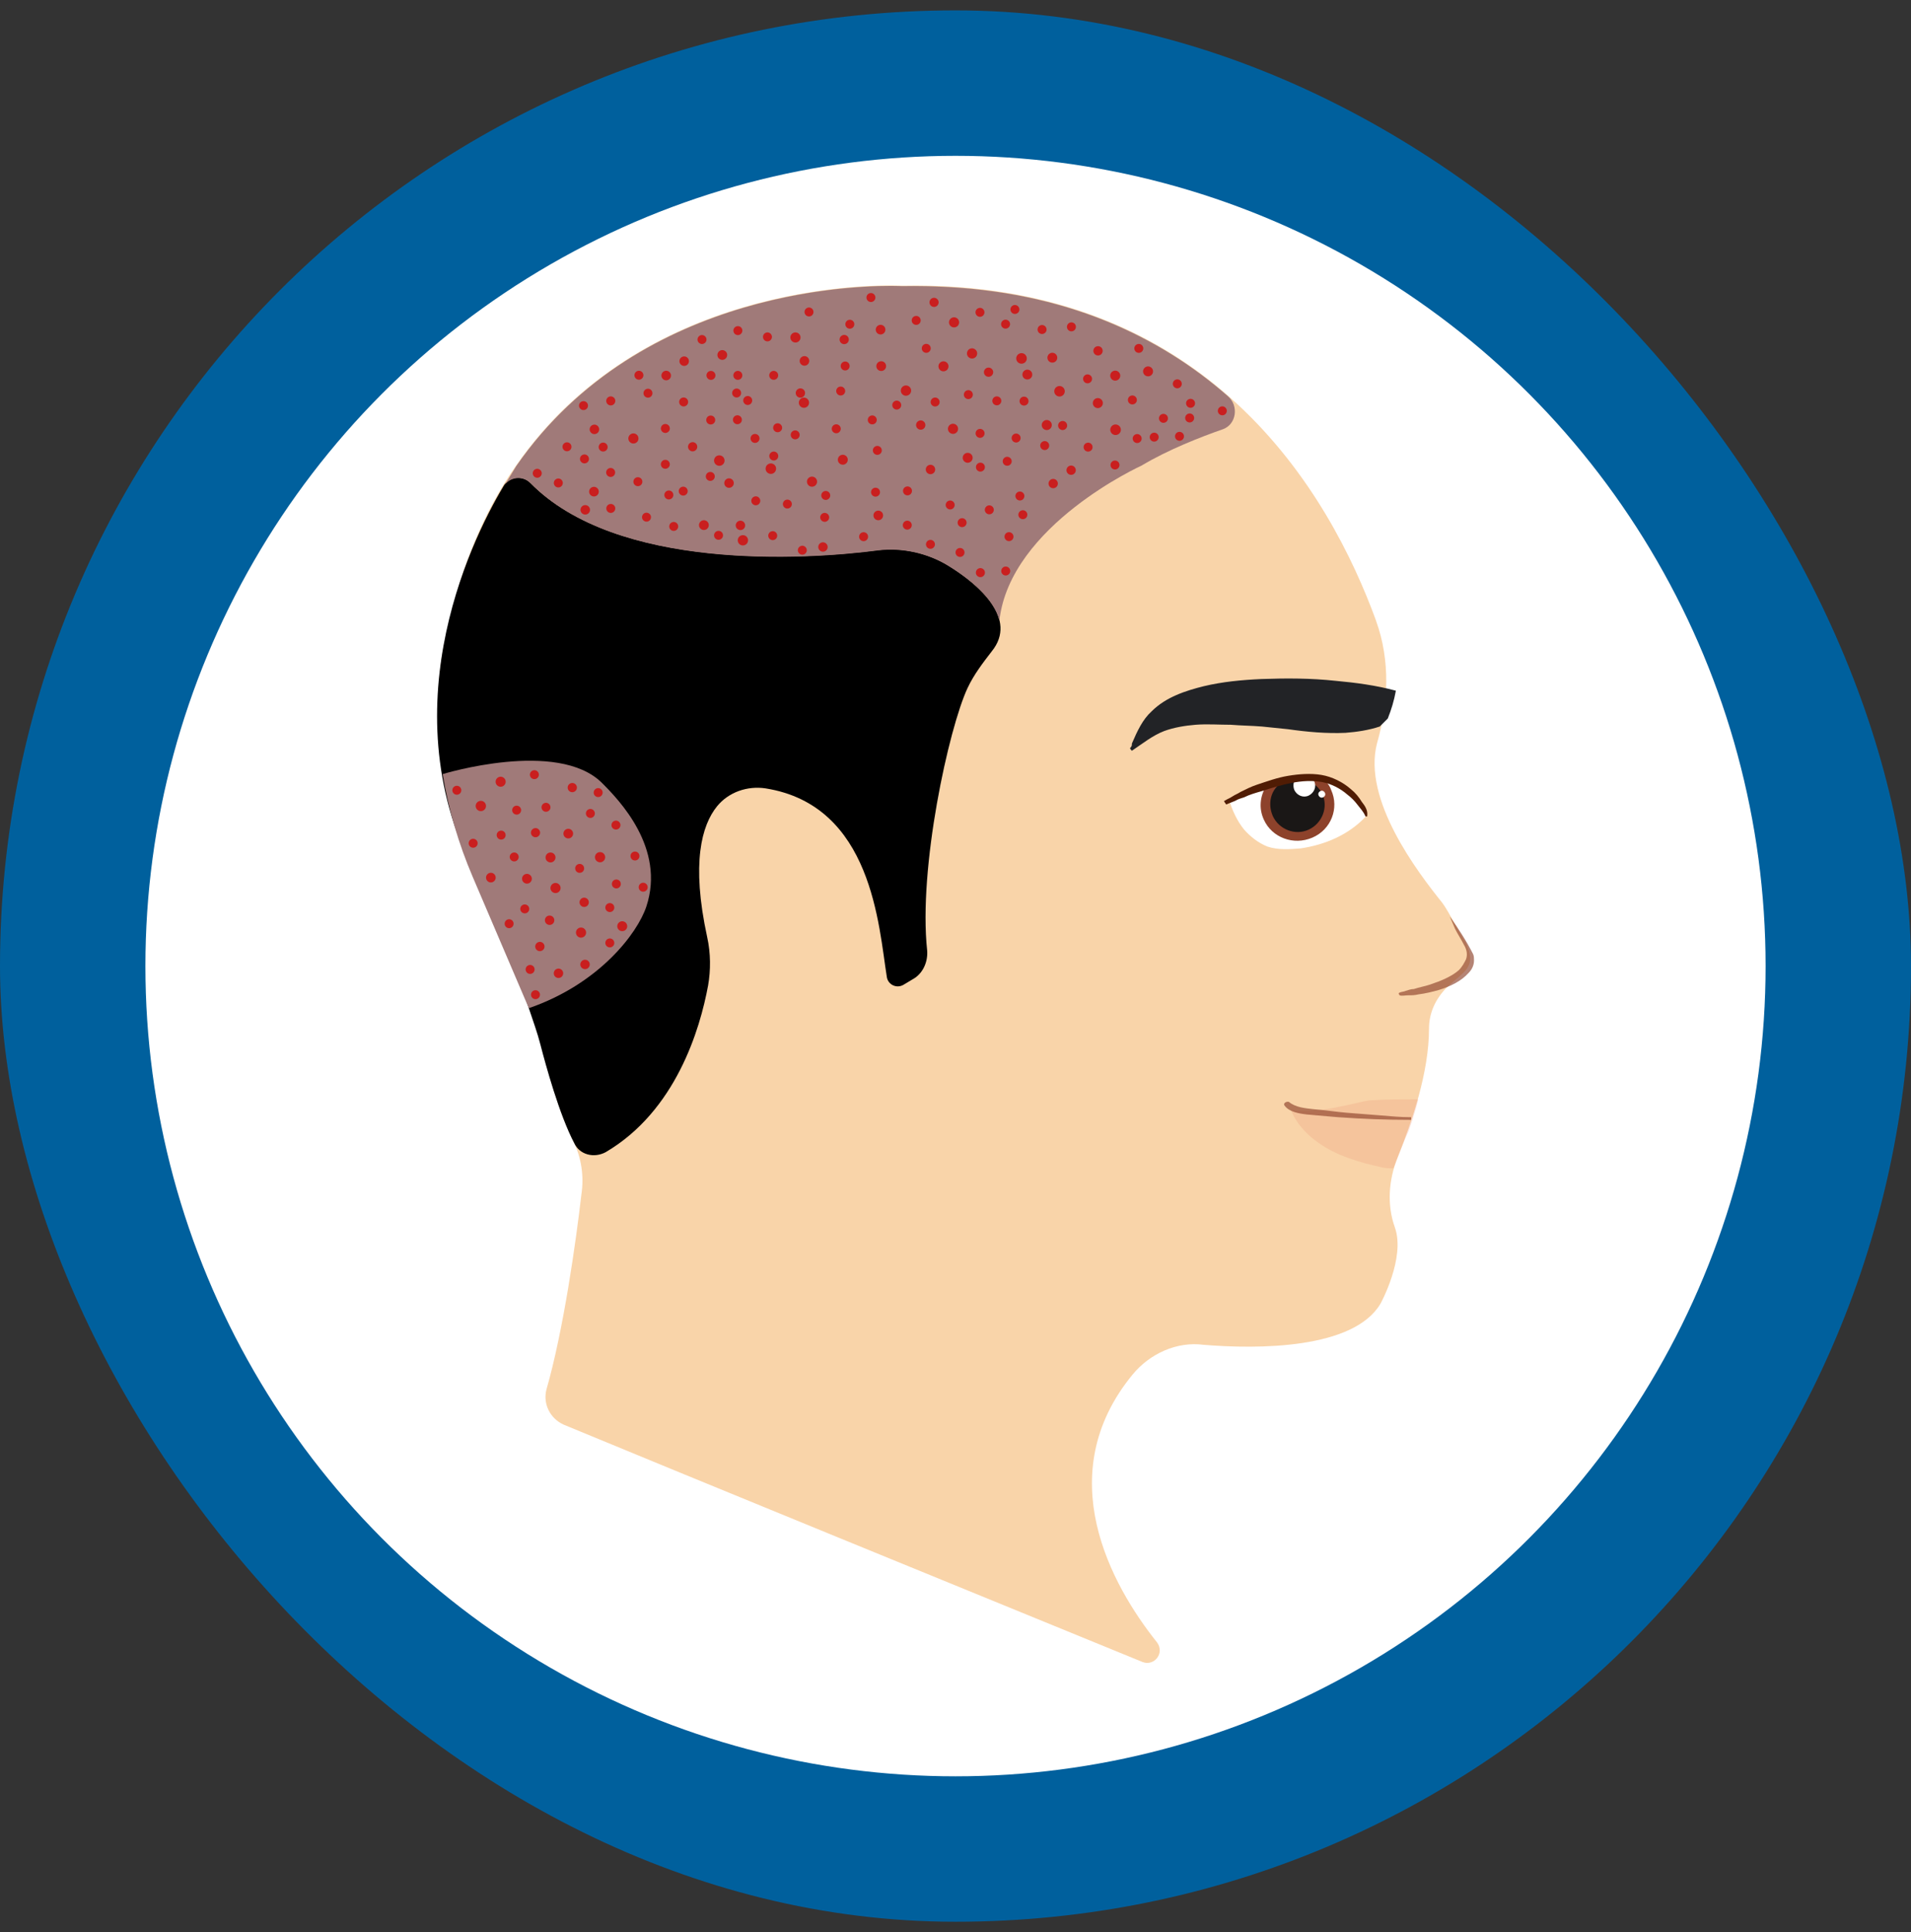 <svg xmlns="http://www.w3.org/2000/svg" width="92" height="93" viewBox="0 0 92 93" fill="none"><rect x="0" y="0" width="92" height="93" fill="#333333" stroke="none"/><rect y="0.5" width="92" height="92" rx="46" fill="#00609D"></rect><circle cx="46" cy="46.5" r="39" fill="white"></circle><g clip-path="url(#clip0_1288_1619)"><path d="M66.249 29.881C64.045 23.843 58.209 13.449 43.425 13.752C43.425 13.752 31.321 13.062 24.837 22.421C23.324 24.578 22.158 27.294 21.465 30.659C21.465 30.659 19.65 37.085 23.972 43.856C24.535 44.718 24.815 45.782 25.139 46.788C25.823 48.912 26.35 52.352 27.603 54.94C27.991 55.717 28.122 56.622 27.991 57.484C27.732 59.727 27.127 64.04 26.305 66.887C26.133 67.577 26.478 68.267 27.126 68.569C31.795 70.51 48.567 77.367 55.007 79.999C55.57 80.214 56.087 79.567 55.699 79.05C53.494 76.29 50.555 70.985 54.532 66.154C55.352 65.161 56.65 64.558 57.946 64.73C60.54 64.946 65.165 64.946 66.462 62.747C66.462 62.747 67.672 60.547 67.153 59.081C66.764 58.003 66.85 56.795 67.282 55.717C67.974 53.991 68.796 51.62 68.796 49.506C68.796 48.773 69.099 48.083 69.66 47.523C70.481 46.746 71.13 46.574 70.568 45.366C70.308 44.978 69.704 43.814 69.444 43.468C68.233 41.958 65.597 38.508 66.289 35.791C66.851 33.85 66.937 31.78 66.246 29.882L66.249 29.881Z" fill="#F9D4A9"></path><path d="M45.63 27.208C44.636 26.605 43.425 26.346 42.301 26.474C38.713 26.949 29.679 27.467 25.529 23.24C25.14 22.852 24.491 22.938 24.233 23.412C22.573 26.187 18.56 34.571 23.222 42.719C23.646 43.462 24.016 44.235 24.288 45.046L25.768 49.446C25.86 49.721 25.944 49.998 26.017 50.28C26.266 51.246 26.927 53.661 27.647 55.026C27.907 55.587 28.599 55.759 29.161 55.457C32.533 53.473 33.7 49.548 34.089 47.435C34.218 46.702 34.218 45.883 34.045 45.106C33.267 41.526 33.786 39.715 34.521 38.809C35.083 38.119 35.991 37.817 36.855 37.947C41.999 38.766 42.302 44.589 42.691 47.004C42.734 47.392 43.167 47.608 43.512 47.392L43.944 47.133C44.419 46.874 44.679 46.314 44.636 45.753C44.203 41.785 45.673 35.057 46.581 33.116C46.884 32.469 47.316 31.908 47.748 31.348C49.002 29.796 47.186 28.157 45.63 27.208Z" fill="black"></path><path opacity="0.65" d="M67.374 47.78C67.46 47.736 67.59 47.736 67.677 47.693C67.806 47.65 67.936 47.606 68.065 47.606C68.325 47.52 68.584 47.477 68.844 47.391C69.363 47.219 69.882 47.003 70.227 46.701C70.399 46.529 70.486 46.355 70.573 46.183C70.66 45.967 70.617 45.709 70.486 45.493C70.357 45.234 70.183 44.975 70.054 44.716C69.967 44.501 69.882 44.328 69.795 44.113C70.227 44.716 70.615 45.321 70.918 45.924C70.962 46.011 70.962 46.14 70.962 46.226C70.962 46.442 70.875 46.657 70.702 46.83C70.356 47.218 69.838 47.476 69.276 47.649C68.973 47.735 68.628 47.821 68.281 47.864C68.109 47.907 67.978 47.907 67.806 47.907C67.633 47.907 67.503 47.951 67.374 47.907C67.374 47.864 67.287 47.821 67.374 47.779V47.78Z" fill="#8D422B"></path><path opacity="0.23" d="M67.071 56.233C66.638 56.233 66.724 56.233 66.163 56.104C65.601 55.975 65.039 55.802 64.52 55.587C63.526 55.156 62.575 54.465 62.143 53.43C62.446 53.473 62.747 53.473 63.05 53.473C63.829 53.43 64.564 53.258 65.341 53.085C65.557 53.042 65.817 52.956 66.076 52.956C66.768 52.913 67.59 52.913 68.281 52.913C68.281 52.913 68.109 53.647 67.806 54.465C67.459 55.199 67.114 56.233 67.071 56.233Z" fill="#E68E6D"></path><path opacity="0.65" d="M67.935 53.774C67.372 53.774 67.027 53.731 66.465 53.688C65.902 53.644 65.341 53.601 64.822 53.559C64.303 53.516 63.784 53.43 63.223 53.387C62.834 53.343 62.358 53.3 62.056 53.041C61.969 52.998 61.753 53.084 61.84 53.213C62.056 53.516 62.531 53.601 62.92 53.644C63.395 53.688 63.914 53.731 64.39 53.773C65.644 53.86 66.681 53.902 67.935 53.902" fill="#8D422B"></path><path d="M59.895 39.931C60.198 40.276 60.587 40.577 61.019 40.749C61.538 40.922 62.099 40.878 62.618 40.836C63.785 40.664 64.909 40.189 65.731 39.326V39.239C65.602 39.024 65.515 38.765 65.342 38.549C65.342 38.549 65.299 38.549 65.299 38.506L65.255 38.463C65.083 38.291 64.909 38.075 64.737 37.945C64.39 37.686 63.958 37.599 63.526 37.557C63.05 37.514 62.531 37.514 62.056 37.6C61.58 37.687 61.105 37.773 60.629 37.903C60.154 38.032 59.678 38.205 59.203 38.42C59.159 38.42 59.159 38.464 59.159 38.464C59.332 39.025 59.548 39.499 59.894 39.931H59.895Z" fill="white"></path><path d="M61.019 37.817C61.839 37.515 62.748 37.299 63.656 37.429C63.828 37.602 64.002 37.774 64.088 38.033C64.477 38.895 64.088 39.93 63.18 40.318C62.273 40.706 61.235 40.318 60.846 39.456C60.587 38.895 60.673 38.335 60.933 37.86C60.962 37.831 60.991 37.817 61.02 37.817H61.019Z" fill="#8D422B"></path><path d="M61.926 37.558H61.97C62.143 37.515 62.316 37.472 62.489 37.472C62.965 37.472 63.44 37.774 63.656 38.205C63.959 38.852 63.656 39.628 63.008 39.931C62.36 40.233 61.581 39.931 61.278 39.284C60.975 38.594 61.235 37.817 61.926 37.558Z" fill="#1A1716"></path><path d="M62.402 37.429C62.618 37.386 62.878 37.386 63.094 37.386C63.181 37.429 63.223 37.515 63.266 37.602C63.395 37.86 63.266 38.163 63.007 38.292C62.747 38.42 62.444 38.292 62.315 38.033C62.228 37.817 62.272 37.602 62.402 37.429Z" fill="white"></path><path d="M63.482 38.291C63.526 38.378 63.612 38.42 63.698 38.378C63.785 38.335 63.828 38.249 63.785 38.163C63.742 38.076 63.656 38.034 63.569 38.076C63.482 38.119 63.44 38.205 63.482 38.291Z" fill="white"></path><path d="M58.944 38.55C59.073 38.464 59.203 38.422 59.333 38.335C59.462 38.248 59.592 38.206 59.721 38.119C59.981 37.99 60.24 37.86 60.5 37.774C61.019 37.602 61.494 37.428 62.013 37.343C62.532 37.256 63.093 37.214 63.612 37.299C64.131 37.386 64.65 37.645 65.039 37.989C65.255 38.162 65.428 38.377 65.558 38.593C65.731 38.808 65.861 39.024 65.817 39.283C65.817 39.326 65.731 39.283 65.731 39.283C65.644 39.067 65.471 38.895 65.342 38.722C65.213 38.549 65.039 38.376 64.866 38.247C64.52 37.945 64.088 37.729 63.656 37.644C62.661 37.472 61.71 37.773 60.759 38.075C60.456 38.162 60.154 38.247 59.895 38.377C59.766 38.42 59.592 38.464 59.463 38.549C59.334 38.593 59.16 38.678 59.031 38.722C58.944 38.593 58.901 38.549 58.944 38.549V38.55Z" fill="#501C04"></path><path d="M54.492 35.79C54.751 35.187 55.011 34.626 55.443 34.238C56.134 33.548 57.085 33.246 57.95 33.03C58.857 32.815 59.765 32.728 60.716 32.685C61.927 32.641 63.094 32.641 64.304 32.771C65.255 32.858 66.25 32.987 67.201 33.246C67.114 33.72 66.985 34.151 66.812 34.583C66.769 34.626 66.725 34.669 66.683 34.712C66.596 34.798 66.51 34.884 66.424 34.97C65.905 35.143 65.343 35.229 64.781 35.273C63.873 35.316 62.922 35.229 62.015 35.1C61.582 35.057 61.194 35.014 60.761 34.971C60.242 34.928 59.766 34.928 59.247 34.885C58.685 34.885 58.123 34.842 57.561 34.885C57.042 34.928 56.523 35.014 56.047 35.187C55.485 35.403 55.01 35.79 54.492 36.136C54.448 36.093 54.405 36.049 54.405 36.007C54.492 35.92 54.492 35.878 54.492 35.791V35.79Z" fill="#222326"></path><path d="M54.97 22.403C56.23 21.649 57.784 21.041 58.86 20.665C58.866 20.663 58.871 20.661 58.877 20.66C59.526 20.421 59.644 19.536 59.125 19.08C55.841 16.199 51.3 14 45.041 13.789C44.891 13.783 44.739 13.78 44.587 13.776C44.205 13.769 43.821 13.766 43.427 13.774C43.427 13.774 43.37 13.77 43.268 13.768C42.997 13.771 42.722 13.776 42.442 13.783C42.722 13.775 42.996 13.77 43.268 13.768C41.842 13.727 30.901 13.705 24.851 22.437L24.247 23.428C24.506 22.954 25.154 22.868 25.543 23.256C29.69 27.48 38.718 26.963 42.304 26.489C43.427 26.36 44.637 26.617 45.631 27.221C46.687 27.865 47.862 28.828 48.114 29.866C48.631 25.274 54.971 22.404 54.971 22.404L54.97 22.403Z" fill="#A07A79"></path><path d="M31.967 18.282C32.081 18.339 32.22 18.295 32.278 18.181C32.336 18.067 32.291 17.929 32.177 17.87C32.063 17.813 31.924 17.857 31.867 17.971C31.809 18.085 31.854 18.223 31.968 18.281L31.967 18.282Z" fill="#C91F1F"></path><path d="M42.084 14.471C42.166 14.386 42.164 14.249 42.078 14.166C41.993 14.083 41.856 14.085 41.773 14.171C41.691 14.257 41.693 14.393 41.779 14.476C41.864 14.559 42.001 14.557 42.085 14.471H42.084Z" fill="#C91F1F"></path><path d="M38.744 18.994C38.786 18.878 38.727 18.749 38.609 18.707C38.493 18.664 38.364 18.724 38.322 18.841C38.279 18.957 38.339 19.086 38.456 19.128C38.572 19.17 38.702 19.111 38.744 18.994Z" fill="#C91F1F"></path><path d="M33.956 16.487C34.036 16.398 34.029 16.262 33.94 16.183C33.851 16.102 33.714 16.11 33.635 16.199C33.554 16.288 33.562 16.424 33.651 16.503C33.74 16.583 33.877 16.576 33.956 16.487Z" fill="#C91F1F"></path><path d="M37.041 16.41C37.149 16.358 37.194 16.229 37.141 16.122C37.089 16.015 36.96 15.97 36.853 16.022C36.745 16.074 36.701 16.203 36.753 16.311C36.805 16.418 36.934 16.462 37.041 16.41Z" fill="#C91F1F"></path><path d="M35.691 16.049C35.766 15.957 35.752 15.821 35.66 15.746C35.567 15.671 35.431 15.685 35.356 15.777C35.281 15.87 35.295 16.006 35.387 16.081C35.48 16.156 35.616 16.142 35.691 16.049Z" fill="#C91F1F"></path><path d="M48.008 19.079C47.89 19.068 47.785 19.156 47.774 19.275C47.763 19.395 47.851 19.498 47.97 19.509C48.09 19.52 48.194 19.432 48.205 19.313C48.216 19.194 48.128 19.09 48.008 19.079Z" fill="#C91F1F"></path><path d="M55.454 17.722C55.369 17.621 55.217 17.607 55.116 17.693C55.015 17.777 55.001 17.929 55.087 18.03C55.172 18.13 55.324 18.144 55.425 18.059C55.526 17.974 55.54 17.823 55.454 17.722Z" fill="#C91F1F"></path><path d="M29.385 19.079C29.265 19.09 29.177 19.195 29.186 19.315C29.197 19.436 29.302 19.523 29.423 19.514C29.544 19.503 29.631 19.398 29.622 19.277C29.611 19.157 29.506 19.07 29.385 19.079Z" fill="#C91F1F"></path><path d="M35.581 20.404C35.692 20.36 35.745 20.234 35.7 20.123C35.656 20.013 35.53 19.96 35.419 20.004C35.309 20.049 35.255 20.174 35.3 20.285C35.344 20.395 35.47 20.448 35.581 20.404Z" fill="#C91F1F"></path><path d="M55.934 19.935C55.822 19.977 55.767 20.103 55.809 20.213C55.852 20.325 55.977 20.38 56.088 20.338C56.2 20.296 56.255 20.17 56.213 20.059C56.171 19.948 56.045 19.893 55.934 19.935Z" fill="#C91F1F"></path><path d="M30.682 21.261C30.768 21.158 30.754 21.004 30.651 20.918C30.548 20.831 30.394 20.845 30.307 20.948C30.22 21.051 30.234 21.205 30.337 21.291C30.441 21.378 30.595 21.364 30.682 21.261Z" fill="#C91F1F"></path><path d="M35.696 18.194C35.767 18.098 35.745 17.963 35.648 17.893C35.552 17.823 35.417 17.844 35.347 17.941C35.276 18.037 35.298 18.172 35.394 18.242C35.491 18.312 35.626 18.291 35.696 18.194Z" fill="#C91F1F"></path><path d="M56.81 20.788C56.692 20.773 56.585 20.857 56.569 20.975C56.555 21.093 56.639 21.2 56.757 21.215C56.876 21.23 56.983 21.146 56.998 21.028C57.012 20.91 56.929 20.803 56.81 20.788Z" fill="#C91F1F"></path><path d="M28.197 22.296C28.312 22.264 28.379 22.144 28.345 22.03C28.312 21.915 28.192 21.849 28.078 21.883C27.963 21.915 27.896 22.035 27.93 22.149C27.963 22.264 28.083 22.33 28.197 22.296Z" fill="#C91F1F"></path><path d="M46.432 21.852C46.331 21.937 46.317 22.088 46.403 22.189C46.487 22.29 46.639 22.304 46.74 22.218C46.842 22.134 46.855 21.982 46.77 21.882C46.685 21.781 46.533 21.767 46.432 21.852Z" fill="#C91F1F"></path><path d="M47.464 24.399C47.386 24.489 47.396 24.625 47.486 24.703C47.576 24.781 47.713 24.772 47.791 24.682C47.869 24.592 47.86 24.455 47.77 24.377C47.679 24.299 47.543 24.309 47.464 24.399Z" fill="#C91F1F"></path><path d="M28.272 24.333C28.157 24.28 28.021 24.329 27.968 24.443C27.915 24.558 27.964 24.694 28.079 24.747C28.194 24.8 28.33 24.751 28.383 24.636C28.436 24.521 28.387 24.386 28.272 24.333Z" fill="#C91F1F"></path><path d="M33.266 21.297C33.151 21.341 33.093 21.469 33.138 21.584C33.182 21.698 33.31 21.756 33.425 21.712C33.54 21.667 33.598 21.539 33.553 21.424C33.509 21.31 33.381 21.252 33.266 21.297Z" fill="#C91F1F"></path><path d="M49.298 23.962C49.347 23.854 49.298 23.726 49.189 23.678C49.08 23.629 48.952 23.678 48.903 23.787C48.854 23.895 48.903 24.023 49.013 24.072C49.121 24.121 49.25 24.072 49.298 23.962Z" fill="#C91F1F"></path><path d="M31.135 24.678C31.016 24.672 30.915 24.764 30.909 24.882C30.902 25.001 30.994 25.102 31.113 25.109C31.232 25.115 31.333 25.023 31.34 24.905C31.346 24.786 31.254 24.685 31.135 24.678Z" fill="#C91F1F"></path><path d="M43.763 25.079C43.653 25.033 43.526 25.084 43.48 25.193C43.433 25.302 43.484 25.429 43.594 25.476C43.703 25.522 43.83 25.471 43.877 25.362C43.924 25.253 43.873 25.126 43.763 25.079Z" fill="#C91F1F"></path><path d="M30.678 22.972C30.56 22.989 30.478 23.098 30.495 23.216C30.511 23.334 30.621 23.416 30.739 23.399C30.858 23.383 30.94 23.273 30.923 23.155C30.907 23.037 30.797 22.955 30.678 22.972Z" fill="#C91F1F"></path><path d="M35.209 23.053C35.098 22.992 34.959 23.031 34.897 23.141C34.835 23.252 34.876 23.391 34.986 23.452C35.097 23.513 35.236 23.474 35.298 23.363C35.359 23.253 35.32 23.114 35.209 23.053Z" fill="#C91F1F"></path><path d="M32.833 23.433C32.718 23.465 32.652 23.586 32.685 23.699C32.717 23.814 32.838 23.88 32.952 23.847C33.066 23.813 33.133 23.694 33.099 23.58C33.067 23.465 32.946 23.399 32.832 23.433H32.833Z" fill="#C91F1F"></path><path d="M34.615 25.553C34.496 25.541 34.39 25.626 34.377 25.744C34.365 25.863 34.451 25.969 34.569 25.982C34.688 25.994 34.794 25.908 34.807 25.79C34.82 25.672 34.733 25.566 34.615 25.553Z" fill="#C91F1F"></path><path d="M37.119 21.781C37.024 21.855 37.008 21.99 37.082 22.083C37.156 22.177 37.291 22.194 37.385 22.12C37.479 22.046 37.495 21.911 37.422 21.818C37.348 21.723 37.212 21.707 37.119 21.781Z" fill="#C91F1F"></path><path d="M36.259 23.931C36.162 24.002 36.14 24.136 36.211 24.232C36.282 24.329 36.416 24.35 36.513 24.28C36.609 24.209 36.631 24.075 36.56 23.979C36.49 23.882 36.355 23.861 36.259 23.931Z" fill="#C91F1F"></path><path d="M45.798 15.72C45.911 15.794 46.063 15.761 46.135 15.649C46.209 15.536 46.177 15.384 46.064 15.312C45.951 15.238 45.799 15.271 45.726 15.383C45.652 15.496 45.685 15.648 45.798 15.72Z" fill="#C91F1F"></path><path d="M38.884 15.223C38.998 15.258 39.119 15.194 39.154 15.08C39.189 14.966 39.125 14.846 39.011 14.81C38.897 14.775 38.777 14.839 38.741 14.953C38.706 15.067 38.77 15.187 38.884 15.223Z" fill="#C91F1F"></path><path d="M37.127 18.245C37.226 18.311 37.361 18.285 37.427 18.187C37.493 18.088 37.467 17.954 37.368 17.888C37.27 17.822 37.135 17.848 37.069 17.946C37.003 18.045 37.029 18.179 37.127 18.245Z" fill="#C91F1F"></path><path d="M44.7 16.954C44.803 16.894 44.839 16.762 44.779 16.659C44.72 16.556 44.587 16.521 44.484 16.58C44.381 16.64 44.345 16.772 44.405 16.875C44.465 16.978 44.597 17.014 44.7 16.954Z" fill="#C91F1F"></path><path d="M44.987 14.773C45.108 14.762 45.197 14.656 45.188 14.535C45.177 14.414 45.07 14.325 44.949 14.335C44.827 14.345 44.738 14.452 44.748 14.573C44.759 14.694 44.865 14.783 44.987 14.773Z" fill="#C91F1F"></path><path d="M47.087 15.229C47.195 15.279 47.323 15.233 47.374 15.125C47.424 15.017 47.377 14.889 47.27 14.838C47.161 14.789 47.033 14.835 46.983 14.942C46.932 15.051 46.98 15.178 47.088 15.229H47.087Z" fill="#C91F1F"></path><path d="M48.801 15.103C48.916 15.135 49.035 15.069 49.068 14.955C49.101 14.841 49.034 14.721 48.92 14.689C48.805 14.656 48.686 14.722 48.653 14.836C48.621 14.951 48.687 15.07 48.802 15.103H48.801Z" fill="#C91F1F"></path><path d="M53.802 20.45C53.671 20.396 53.523 20.46 53.469 20.59C53.416 20.72 53.48 20.869 53.611 20.922C53.741 20.975 53.89 20.911 53.943 20.781C53.996 20.651 53.933 20.503 53.802 20.45Z" fill="#C91F1F"></path><path d="M53.511 22.247C53.436 22.339 53.45 22.475 53.542 22.55C53.635 22.625 53.772 22.611 53.846 22.519C53.921 22.427 53.907 22.29 53.815 22.215C53.723 22.14 53.586 22.155 53.511 22.247Z" fill="#C91F1F"></path><path d="M42.363 17.396C42.237 17.43 42.163 17.558 42.197 17.684C42.23 17.81 42.359 17.883 42.485 17.85C42.611 17.816 42.685 17.687 42.651 17.562C42.618 17.436 42.489 17.362 42.363 17.396Z" fill="#C91F1F"></path><path d="M41.407 25.697C41.333 25.789 41.347 25.925 41.439 26C41.531 26.075 41.668 26.061 41.743 25.969C41.818 25.877 41.804 25.74 41.712 25.665C41.619 25.591 41.482 25.605 41.407 25.697Z" fill="#C91F1F"></path><path d="M31.309 18.743C31.208 18.681 31.075 18.711 31.012 18.812C30.949 18.912 30.979 19.046 31.08 19.108C31.181 19.171 31.315 19.141 31.378 19.04C31.441 18.939 31.41 18.806 31.309 18.743Z" fill="#C91F1F"></path><path d="M32.238 22.411C32.272 22.297 32.208 22.177 32.094 22.142C31.98 22.107 31.86 22.171 31.824 22.285C31.789 22.398 31.853 22.518 31.967 22.554C32.081 22.589 32.202 22.525 32.238 22.411Z" fill="#C91F1F"></path><path d="M40.913 15.822C41.033 15.822 41.129 15.725 41.129 15.606C41.129 15.487 41.033 15.391 40.913 15.391C40.794 15.391 40.697 15.487 40.697 15.606C40.697 15.725 40.794 15.822 40.913 15.822Z" fill="#C91F1F"></path><path d="M42.368 16.098C42.496 16.111 42.611 16.019 42.624 15.891C42.638 15.763 42.545 15.649 42.417 15.636C42.289 15.623 42.174 15.715 42.161 15.842C42.148 15.97 42.24 16.085 42.368 16.098Z" fill="#C91F1F"></path><path d="M48.414 15.818C48.534 15.815 48.628 15.717 48.627 15.599C48.625 15.48 48.526 15.385 48.407 15.386C48.287 15.389 48.193 15.487 48.194 15.606C48.196 15.726 48.295 15.82 48.414 15.819V15.818Z" fill="#C91F1F"></path><path d="M51.682 15.543C51.577 15.486 51.446 15.526 51.39 15.631C51.334 15.736 51.374 15.867 51.479 15.923C51.585 15.979 51.716 15.939 51.771 15.834C51.828 15.729 51.788 15.598 51.682 15.543Z" fill="#C91F1F"></path><path d="M50.565 17.434C50.685 17.487 50.826 17.434 50.879 17.314C50.932 17.194 50.879 17.054 50.759 17C50.639 16.948 50.498 17 50.445 17.121C50.392 17.24 50.445 17.381 50.565 17.434Z" fill="#C91F1F"></path><path d="M58.93 19.576C58.82 19.53 58.693 19.581 58.646 19.69C58.599 19.8 58.651 19.926 58.76 19.973C58.87 20.02 58.997 19.969 59.044 19.859C59.09 19.75 59.039 19.623 58.93 19.576Z" fill="#C91F1F"></path><path d="M32.461 25.125C32.343 25.111 32.234 25.194 32.22 25.312C32.206 25.43 32.289 25.538 32.408 25.553C32.526 25.567 32.633 25.483 32.649 25.365C32.663 25.247 32.579 25.14 32.461 25.125Z" fill="#C91F1F"></path><path d="M43.644 23.418C43.526 23.443 43.453 23.557 43.477 23.673C43.502 23.79 43.618 23.864 43.734 23.839C43.851 23.814 43.925 23.699 43.9 23.583C43.875 23.466 43.76 23.393 43.644 23.418Z" fill="#C91F1F"></path><path d="M34.814 17.318C34.942 17.295 35.028 17.174 35.005 17.046C34.982 16.918 34.861 16.833 34.732 16.855C34.604 16.878 34.519 16.999 34.541 17.127C34.564 17.255 34.686 17.341 34.814 17.318Z" fill="#C91F1F"></path><path d="M38.274 16.486C38.408 16.498 38.527 16.398 38.539 16.265C38.551 16.131 38.451 16.012 38.316 16.001C38.181 15.989 38.063 16.088 38.051 16.222C38.039 16.356 38.139 16.474 38.274 16.486Z" fill="#C91F1F"></path><path d="M40.77 16.525C40.871 16.455 40.895 16.316 40.824 16.215C40.754 16.114 40.615 16.091 40.514 16.161C40.413 16.231 40.389 16.37 40.459 16.471C40.53 16.572 40.669 16.595 40.77 16.525Z" fill="#C91F1F"></path><path d="M44.322 15.392C44.306 15.274 44.196 15.191 44.078 15.209C43.959 15.225 43.877 15.335 43.894 15.453C43.911 15.571 44.02 15.653 44.139 15.636C44.257 15.619 44.34 15.51 44.322 15.392Z" fill="#C91F1F"></path><path d="M50.38 15.898C50.4 15.781 50.322 15.668 50.205 15.648C50.087 15.627 49.975 15.705 49.954 15.823C49.933 15.94 50.011 16.053 50.13 16.073C50.247 16.094 50.36 16.016 50.381 15.899L50.38 15.898Z" fill="#C91F1F"></path><path d="M49.025 17.456C49.137 17.54 49.297 17.517 49.382 17.406C49.466 17.293 49.444 17.134 49.332 17.049C49.219 16.965 49.059 16.988 48.975 17.099C48.89 17.212 48.913 17.371 49.025 17.456Z" fill="#C91F1F"></path><path d="M54.975 16.615C54.89 16.532 54.753 16.535 54.669 16.62C54.587 16.706 54.589 16.842 54.675 16.925C54.761 17.007 54.897 17.005 54.98 16.919C55.062 16.834 55.06 16.697 54.974 16.615H54.975Z" fill="#C91F1F"></path><path d="M52.675 19.237C52.584 19.335 52.589 19.488 52.687 19.579C52.785 19.67 52.938 19.664 53.029 19.567C53.12 19.469 53.115 19.317 53.017 19.226C52.919 19.134 52.766 19.14 52.675 19.237Z" fill="#C91F1F"></path><path d="M44.922 19.158C44.815 19.212 44.773 19.343 44.827 19.449C44.882 19.555 45.012 19.597 45.118 19.543C45.225 19.489 45.267 19.359 45.213 19.253C45.158 19.146 45.028 19.104 44.922 19.158Z" fill="#C91F1F"></path><path d="M40.457 20.727C40.506 20.619 40.457 20.491 40.347 20.442C40.239 20.393 40.111 20.442 40.062 20.551C40.013 20.66 40.062 20.788 40.172 20.836C40.28 20.885 40.408 20.836 40.457 20.727Z" fill="#C91F1F"></path><path d="M32.883 17.606C33.005 17.636 33.13 17.562 33.16 17.439C33.191 17.317 33.116 17.192 32.993 17.162C32.87 17.132 32.746 17.206 32.715 17.329C32.685 17.451 32.76 17.576 32.883 17.606Z" fill="#C91F1F"></path><path d="M34.395 18.205C34.47 18.113 34.456 17.977 34.363 17.902C34.271 17.827 34.134 17.841 34.059 17.933C33.984 18.025 33.998 18.162 34.091 18.236C34.183 18.311 34.32 18.297 34.395 18.205Z" fill="#C91F1F"></path><path d="M38.692 17.6C38.818 17.619 38.936 17.534 38.957 17.408C38.977 17.282 38.891 17.164 38.765 17.143C38.639 17.124 38.52 17.21 38.5 17.335C38.48 17.461 38.566 17.579 38.692 17.6Z" fill="#C91F1F"></path><path d="M45.633 17.516C45.568 17.399 45.421 17.357 45.304 17.422C45.187 17.487 45.144 17.633 45.209 17.75C45.274 17.867 45.421 17.909 45.538 17.844C45.656 17.779 45.698 17.633 45.633 17.516Z" fill="#C91F1F"></path><path d="M46.916 16.797C46.797 16.731 46.647 16.774 46.582 16.892C46.516 17.011 46.559 17.161 46.677 17.227C46.797 17.293 46.947 17.25 47.013 17.132C47.079 17.012 47.036 16.863 46.916 16.798V16.797Z" fill="#C91F1F"></path><path d="M49.322 17.835C49.215 17.909 49.188 18.058 49.263 18.165C49.338 18.272 49.487 18.298 49.595 18.224C49.702 18.149 49.728 18 49.653 17.893C49.578 17.786 49.43 17.76 49.322 17.835Z" fill="#C91F1F"></path><path d="M52.866 17.111C52.99 17.109 53.088 17.007 53.086 16.882C53.084 16.759 52.982 16.66 52.857 16.663C52.733 16.665 52.635 16.767 52.637 16.891C52.639 17.015 52.741 17.113 52.866 17.111Z" fill="#C91F1F"></path><path d="M53.599 18.305C53.723 18.355 53.864 18.295 53.914 18.172C53.964 18.048 53.904 17.907 53.78 17.857C53.657 17.808 53.515 17.867 53.465 17.991C53.416 18.114 53.475 18.255 53.599 18.305Z" fill="#C91F1F"></path><path d="M45.927 20.88C46.059 20.854 46.146 20.726 46.12 20.594C46.094 20.462 45.966 20.375 45.834 20.401C45.701 20.427 45.614 20.555 45.64 20.687C45.666 20.819 45.794 20.906 45.927 20.88Z" fill="#C91F1F"></path><path d="M31.968 20.83C32.082 20.864 32.203 20.8 32.239 20.687C32.273 20.573 32.209 20.453 32.095 20.417C31.981 20.382 31.861 20.446 31.825 20.56C31.79 20.674 31.854 20.794 31.968 20.83Z" fill="#C91F1F"></path><path d="M30.867 18.248C30.97 18.189 31.006 18.057 30.947 17.954C30.887 17.851 30.754 17.815 30.651 17.875C30.548 17.934 30.512 18.066 30.572 18.169C30.632 18.272 30.764 18.308 30.867 18.248Z" fill="#C91F1F"></path><path d="M35.629 19.055C35.706 18.964 35.694 18.828 35.602 18.752C35.511 18.675 35.374 18.687 35.298 18.779C35.221 18.87 35.233 19.007 35.325 19.082C35.416 19.159 35.553 19.148 35.629 19.055Z" fill="#C91F1F"></path><path d="M40.48 19.037C40.6 19.033 40.693 18.933 40.689 18.814C40.684 18.695 40.584 18.602 40.465 18.606C40.346 18.61 40.252 18.71 40.257 18.829C40.261 18.948 40.361 19.041 40.48 19.037Z" fill="#C91F1F"></path><path d="M43.864 18.805C43.867 18.669 43.758 18.555 43.62 18.553C43.483 18.551 43.369 18.659 43.367 18.797C43.365 18.933 43.474 19.047 43.611 19.049C43.748 19.051 43.862 18.943 43.864 18.805Z" fill="#C91F1F"></path><path d="M47.541 18.131C47.661 18.159 47.78 18.085 47.809 17.965C47.836 17.845 47.762 17.726 47.641 17.698C47.522 17.671 47.403 17.745 47.374 17.865C47.347 17.984 47.421 18.103 47.541 18.131Z" fill="#C91F1F"></path><path d="M50.756 18.802C50.739 18.941 50.838 19.066 50.977 19.084C51.116 19.101 51.242 19.002 51.259 18.864C51.276 18.725 51.178 18.599 51.039 18.582C50.9 18.565 50.774 18.663 50.756 18.802Z" fill="#C91F1F"></path><path d="M52.535 18.359C52.603 18.261 52.579 18.127 52.481 18.059C52.384 17.991 52.249 18.014 52.181 18.112C52.112 18.209 52.136 18.344 52.234 18.412C52.331 18.48 52.466 18.456 52.535 18.359Z" fill="#C91F1F"></path><path d="M56.881 18.549C56.922 18.437 56.863 18.312 56.752 18.272C56.64 18.231 56.515 18.29 56.475 18.401C56.433 18.513 56.492 18.637 56.604 18.677C56.716 18.718 56.84 18.66 56.881 18.549Z" fill="#C91F1F"></path><path d="M40.769 17.416C40.658 17.372 40.532 17.425 40.488 17.536C40.443 17.646 40.497 17.772 40.607 17.816C40.718 17.861 40.844 17.808 40.889 17.697C40.933 17.587 40.88 17.461 40.769 17.416Z" fill="#C91F1F"></path><path d="M28.031 19.73C28.146 19.763 28.266 19.697 28.299 19.583C28.331 19.468 28.265 19.349 28.151 19.317C28.036 19.284 27.916 19.35 27.884 19.464C27.851 19.579 27.917 19.698 28.032 19.73H28.031Z" fill="#C91F1F"></path><path d="M34.111 20.027C34.007 20.084 33.969 20.215 34.026 20.321C34.084 20.425 34.215 20.462 34.321 20.405C34.426 20.348 34.463 20.217 34.405 20.111C34.348 20.008 34.216 19.97 34.111 20.027Z" fill="#C91F1F"></path><path d="M36.16 19.418C36.238 19.328 36.228 19.192 36.138 19.114C36.048 19.036 35.911 19.046 35.833 19.136C35.755 19.225 35.765 19.362 35.855 19.44C35.945 19.518 36.082 19.508 36.16 19.418Z" fill="#C91F1F"></path><path d="M38.772 19.62C38.902 19.582 38.978 19.446 38.941 19.315C38.903 19.185 38.768 19.11 38.636 19.146C38.505 19.184 38.43 19.32 38.467 19.451C38.505 19.581 38.641 19.657 38.772 19.62Z" fill="#C91F1F"></path><path d="M43.198 19.285C43.079 19.271 42.972 19.354 42.957 19.472C42.943 19.59 43.026 19.698 43.145 19.713C43.263 19.727 43.371 19.644 43.386 19.526C43.4 19.407 43.316 19.3 43.198 19.285Z" fill="#C91F1F"></path><path d="M46.566 18.786C46.45 18.815 46.38 18.932 46.409 19.047C46.438 19.163 46.556 19.233 46.671 19.204C46.787 19.175 46.857 19.058 46.828 18.943C46.799 18.827 46.681 18.756 46.566 18.786Z" fill="#C91F1F"></path><path d="M50.209 20.614C50.295 20.716 50.448 20.73 50.55 20.643C50.652 20.558 50.666 20.405 50.579 20.303C50.494 20.201 50.34 20.187 50.239 20.274C50.136 20.36 50.122 20.512 50.208 20.614H50.209Z" fill="#C91F1F"></path><path d="M54.67 19.101C54.588 19.015 54.451 19.013 54.365 19.095C54.279 19.178 54.277 19.314 54.36 19.401C54.442 19.486 54.579 19.489 54.666 19.406C54.752 19.324 54.754 19.188 54.671 19.102L54.67 19.101Z" fill="#C91F1F"></path><path d="M57.264 19.204C57.148 19.233 57.077 19.35 57.107 19.465C57.136 19.581 57.253 19.651 57.368 19.622C57.485 19.593 57.555 19.476 57.526 19.361C57.496 19.245 57.379 19.174 57.264 19.204Z" fill="#C91F1F"></path><path d="M28.731 20.864C28.84 20.802 28.878 20.662 28.814 20.552C28.751 20.443 28.611 20.405 28.502 20.469C28.392 20.532 28.354 20.672 28.418 20.781C28.481 20.89 28.621 20.928 28.731 20.864Z" fill="#C91F1F"></path><path d="M33.004 19.543C33.112 19.493 33.159 19.364 33.108 19.256C33.058 19.148 32.929 19.101 32.82 19.152C32.712 19.202 32.665 19.331 32.716 19.439C32.767 19.547 32.895 19.594 33.004 19.543Z" fill="#C91F1F"></path><path d="M37.388 20.379C37.272 20.406 37.199 20.522 37.226 20.638C37.254 20.754 37.37 20.826 37.486 20.799C37.602 20.772 37.675 20.656 37.648 20.541C37.62 20.425 37.504 20.352 37.388 20.379Z" fill="#C91F1F"></path><path d="M38.324 20.72C38.207 20.698 38.094 20.774 38.071 20.89C38.048 21.007 38.124 21.12 38.241 21.143C38.359 21.166 38.472 21.089 38.494 20.973C38.517 20.856 38.44 20.743 38.324 20.72Z" fill="#C91F1F"></path><path d="M44.224 20.26C44.113 20.316 44.069 20.452 44.126 20.561C44.182 20.672 44.318 20.715 44.428 20.659C44.538 20.602 44.582 20.467 44.525 20.358C44.469 20.247 44.333 20.204 44.224 20.26Z" fill="#C91F1F"></path><path d="M47.278 21.054C47.385 21.002 47.43 20.873 47.378 20.766C47.326 20.659 47.196 20.614 47.089 20.666C46.981 20.718 46.937 20.847 46.989 20.954C47.041 21.061 47.17 21.106 47.278 21.054Z" fill="#C91F1F"></path><path d="M51.233 20.277C51.12 20.236 50.994 20.295 50.953 20.407C50.911 20.52 50.97 20.646 51.083 20.687C51.196 20.728 51.322 20.669 51.363 20.557C51.404 20.444 51.346 20.319 51.233 20.277Z" fill="#C91F1F"></path><path d="M55.485 20.842C55.374 20.886 55.321 21.012 55.365 21.122C55.41 21.233 55.536 21.286 55.647 21.241C55.757 21.197 55.81 21.071 55.766 20.961C55.721 20.85 55.596 20.797 55.485 20.842Z" fill="#C91F1F"></path><path d="M57.277 19.902C57.158 19.9 57.059 19.996 57.057 20.115C57.054 20.234 57.15 20.332 57.27 20.334C57.389 20.336 57.488 20.24 57.49 20.121C57.492 20.002 57.397 19.904 57.277 19.901V19.902Z" fill="#C91F1F"></path><path d="M42.187 20.305C42.239 20.198 42.194 20.069 42.087 20.017C41.98 19.965 41.85 20.01 41.798 20.117C41.746 20.224 41.791 20.353 41.898 20.405C42.005 20.457 42.135 20.413 42.187 20.305Z" fill="#C91F1F"></path><path d="M29.21 21.389C29.139 21.293 29.003 21.275 28.907 21.346C28.812 21.418 28.793 21.553 28.865 21.649C28.936 21.744 29.072 21.762 29.168 21.691C29.263 21.619 29.282 21.484 29.21 21.389Z" fill="#C91F1F"></path><path d="M34.731 21.938C34.603 21.882 34.454 21.938 34.398 22.066C34.341 22.194 34.398 22.342 34.526 22.399C34.654 22.456 34.803 22.399 34.86 22.272C34.917 22.144 34.86 21.995 34.732 21.938H34.731Z" fill="#C91F1F"></path><path d="M36.476 21.277C36.573 21.207 36.594 21.072 36.524 20.976C36.453 20.88 36.319 20.858 36.222 20.928C36.126 20.999 36.104 21.133 36.174 21.23C36.245 21.326 36.38 21.348 36.476 21.277Z" fill="#C91F1F"></path><path d="M40.66 21.905C40.537 21.858 40.398 21.919 40.351 22.043C40.303 22.166 40.365 22.305 40.489 22.352C40.613 22.399 40.752 22.338 40.798 22.214C40.846 22.091 40.784 21.952 40.66 21.905Z" fill="#C91F1F"></path><path d="M42.027 21.731C42.056 21.847 42.174 21.917 42.289 21.888C42.405 21.859 42.475 21.742 42.446 21.627C42.417 21.511 42.3 21.441 42.185 21.47C42.068 21.499 41.998 21.616 42.027 21.731Z" fill="#C91F1F"></path><path d="M48.308 22.086C48.243 22.186 48.271 22.319 48.372 22.384C48.472 22.449 48.605 22.421 48.671 22.32C48.736 22.221 48.708 22.087 48.606 22.022C48.507 21.957 48.373 21.985 48.308 22.086Z" fill="#C91F1F"></path><path d="M50.468 21.317C50.396 21.222 50.26 21.203 50.164 21.275C50.069 21.346 50.05 21.482 50.122 21.577C50.194 21.672 50.33 21.691 50.425 21.619C50.521 21.548 50.539 21.413 50.468 21.317Z" fill="#C91F1F"></path><path d="M54.857 20.924C54.755 20.862 54.622 20.896 54.561 20.998C54.499 21.099 54.533 21.233 54.635 21.293C54.737 21.355 54.87 21.322 54.931 21.22C54.992 21.118 54.959 20.985 54.857 20.924Z" fill="#C91F1F"></path><path d="M25.79 22.578C25.678 22.619 25.62 22.743 25.661 22.854C25.702 22.966 25.826 23.024 25.938 22.983C26.05 22.942 26.108 22.819 26.067 22.707C26.026 22.596 25.902 22.537 25.79 22.578Z" fill="#C91F1F"></path><path d="M28.527 23.442C28.403 23.479 28.334 23.609 28.371 23.732C28.409 23.855 28.54 23.924 28.662 23.887C28.786 23.849 28.855 23.719 28.817 23.596C28.779 23.473 28.649 23.405 28.527 23.442Z" fill="#C91F1F"></path><path d="M34.337 22.769C34.247 22.691 34.11 22.701 34.032 22.79C33.954 22.88 33.963 23.017 34.053 23.095C34.144 23.173 34.28 23.163 34.359 23.073C34.437 22.983 34.427 22.847 34.337 22.769Z" fill="#C91F1F"></path><path d="M37.315 22.706C37.398 22.593 37.372 22.435 37.259 22.354C37.146 22.272 36.987 22.297 36.906 22.41C36.824 22.523 36.849 22.681 36.962 22.762C37.075 22.845 37.234 22.82 37.315 22.706Z" fill="#C91F1F"></path><path d="M39.016 22.953C38.888 22.994 38.818 23.132 38.86 23.259C38.901 23.387 39.039 23.458 39.167 23.416C39.295 23.374 39.366 23.237 39.324 23.109C39.282 22.981 39.144 22.911 39.016 22.953Z" fill="#C91F1F"></path><path d="M44.884 22.39C44.769 22.341 44.635 22.394 44.587 22.51C44.538 22.625 44.591 22.758 44.707 22.807C44.822 22.855 44.956 22.802 45.005 22.686C45.053 22.572 45 22.438 44.884 22.39Z" fill="#C91F1F"></path><path d="M47.05 22.329C46.964 22.411 46.962 22.548 47.044 22.634C47.127 22.72 47.264 22.722 47.349 22.64C47.435 22.558 47.437 22.421 47.355 22.335C47.272 22.25 47.136 22.248 47.049 22.33L47.05 22.329Z" fill="#C91F1F"></path><path d="M51.505 22.417C51.386 22.451 51.318 22.575 51.351 22.694C51.385 22.813 51.51 22.881 51.629 22.848C51.749 22.814 51.817 22.69 51.783 22.571C51.749 22.451 51.625 22.383 51.505 22.417Z" fill="#C91F1F"></path><path d="M29.382 24.258C29.264 24.27 29.177 24.376 29.19 24.495C29.203 24.614 29.308 24.7 29.427 24.687C29.546 24.675 29.633 24.569 29.62 24.45C29.608 24.332 29.501 24.245 29.382 24.258Z" fill="#C91F1F"></path><path d="M32.406 23.758C32.369 23.644 32.247 23.582 32.133 23.619C32.019 23.656 31.957 23.777 31.994 23.891C32.031 24.005 32.153 24.067 32.267 24.03C32.381 23.993 32.443 23.872 32.406 23.758Z" fill="#C91F1F"></path><path d="M37.828 24.061C37.717 24.103 37.661 24.229 37.704 24.339C37.746 24.451 37.872 24.506 37.983 24.464C38.094 24.422 38.15 24.296 38.108 24.186C38.065 24.074 37.939 24.019 37.828 24.061Z" fill="#C91F1F"></path><path d="M39.645 23.66C39.542 23.72 39.506 23.852 39.566 23.955C39.626 24.058 39.758 24.094 39.861 24.034C39.965 23.974 40 23.842 39.941 23.739C39.881 23.637 39.748 23.601 39.645 23.66Z" fill="#C91F1F"></path><path d="M42.255 23.879C42.359 23.822 42.397 23.691 42.34 23.585C42.282 23.482 42.151 23.444 42.046 23.501C41.941 23.558 41.903 23.689 41.961 23.795C42.019 23.899 42.15 23.936 42.255 23.879Z" fill="#C91F1F"></path><path d="M45.656 24.109C45.547 24.157 45.497 24.284 45.546 24.394C45.595 24.502 45.722 24.552 45.832 24.503C45.94 24.454 45.99 24.328 45.941 24.218C45.892 24.11 45.765 24.06 45.656 24.109Z" fill="#C91F1F"></path><path d="M50.765 23.06C50.646 23.026 50.521 23.095 50.487 23.214C50.453 23.333 50.522 23.458 50.641 23.491C50.761 23.525 50.886 23.457 50.919 23.337C50.953 23.218 50.885 23.094 50.765 23.06Z" fill="#C91F1F"></path><path d="M52.233 21.367C52.147 21.449 52.145 21.586 52.227 21.671C52.31 21.757 52.447 21.759 52.534 21.677C52.619 21.595 52.621 21.458 52.539 21.372C52.456 21.287 52.32 21.285 52.233 21.367Z" fill="#C91F1F"></path><path d="M49.266 19.094C49.147 19.113 49.067 19.223 49.086 19.341C49.105 19.459 49.216 19.54 49.334 19.52C49.452 19.502 49.533 19.391 49.513 19.273C49.495 19.155 49.384 19.075 49.266 19.094Z" fill="#C91F1F"></path><path d="M26.737 23.084C26.647 23.162 26.637 23.298 26.715 23.388C26.794 23.478 26.93 23.488 27.02 23.41C27.111 23.332 27.12 23.195 27.042 23.106C26.964 23.016 26.827 23.006 26.737 23.084Z" fill="#C91F1F"></path><path d="M33.87 25.041C33.74 25.05 33.642 25.163 33.652 25.293C33.661 25.423 33.774 25.52 33.904 25.511C34.034 25.502 34.132 25.389 34.122 25.259C34.114 25.129 34.001 25.032 33.87 25.041Z" fill="#C91F1F"></path><path d="M35.873 25.284C35.871 25.16 35.768 25.06 35.642 25.062C35.517 25.064 35.417 25.167 35.419 25.293C35.422 25.417 35.525 25.517 35.651 25.515C35.776 25.513 35.876 25.41 35.873 25.284Z" fill="#C91F1F"></path><path d="M39.629 24.7C39.517 24.741 39.458 24.865 39.5 24.976C39.541 25.088 39.665 25.146 39.776 25.105C39.888 25.064 39.947 24.941 39.906 24.829C39.864 24.718 39.741 24.659 39.629 24.7Z" fill="#C91F1F"></path><path d="M42.298 24.578C42.17 24.569 42.059 24.666 42.05 24.793C42.041 24.921 42.138 25.033 42.266 25.041C42.394 25.05 42.506 24.954 42.514 24.826C42.523 24.698 42.427 24.587 42.298 24.578Z" fill="#C91F1F"></path><path d="M46.224 24.963C46.116 25.015 46.072 25.144 46.124 25.252C46.176 25.359 46.305 25.403 46.413 25.351C46.52 25.299 46.565 25.17 46.513 25.063C46.46 24.956 46.331 24.911 46.224 24.963Z" fill="#C91F1F"></path><path d="M49.158 24.577C49.048 24.623 48.998 24.75 49.044 24.859C49.091 24.969 49.218 25.02 49.328 24.973C49.437 24.927 49.488 24.8 49.441 24.691C49.395 24.581 49.268 24.53 49.158 24.577Z" fill="#C91F1F"></path><path d="M27.201 21.312C27.093 21.364 27.049 21.493 27.101 21.6C27.153 21.707 27.282 21.752 27.39 21.7C27.497 21.648 27.542 21.519 27.49 21.411C27.438 21.304 27.308 21.26 27.201 21.312Z" fill="#C91F1F"></path><path d="M29.383 22.956C29.503 22.965 29.606 22.875 29.613 22.756C29.622 22.637 29.532 22.534 29.412 22.526C29.293 22.517 29.19 22.607 29.182 22.727C29.174 22.846 29.264 22.949 29.383 22.956Z" fill="#C91F1F"></path><path d="M35.866 25.78C35.741 25.725 35.593 25.78 35.538 25.906C35.483 26.032 35.538 26.178 35.664 26.233C35.789 26.288 35.937 26.233 35.992 26.107C36.047 25.982 35.992 25.835 35.866 25.78Z" fill="#C91F1F"></path><path d="M39.611 26.103C39.487 26.107 39.388 26.212 39.392 26.337C39.397 26.462 39.502 26.56 39.627 26.556C39.752 26.552 39.85 26.446 39.846 26.322C39.842 26.197 39.736 26.099 39.611 26.103Z" fill="#C91F1F"></path><path d="M44.909 26.019C44.808 25.956 44.674 25.986 44.611 26.087C44.548 26.188 44.579 26.321 44.68 26.384C44.781 26.446 44.914 26.416 44.977 26.315C45.04 26.215 45.01 26.081 44.909 26.019Z" fill="#C91F1F"></path><path d="M48.4 25.704C48.33 25.801 48.352 25.935 48.448 26.005C48.545 26.076 48.679 26.054 48.75 25.958C48.821 25.861 48.799 25.727 48.702 25.657C48.606 25.586 48.471 25.608 48.4 25.704Z" fill="#C91F1F"></path><path d="M37.16 25.571C37.043 25.594 36.967 25.707 36.989 25.824C37.012 25.941 37.125 26.016 37.242 25.994C37.36 25.971 37.436 25.858 37.413 25.741C37.39 25.624 37.277 25.548 37.16 25.571Z" fill="#C91F1F"></path><path d="M38.524 26.294C38.419 26.35 38.378 26.48 38.435 26.585C38.491 26.69 38.621 26.73 38.727 26.674C38.832 26.617 38.872 26.488 38.816 26.382C38.759 26.277 38.629 26.237 38.524 26.294Z" fill="#C91F1F"></path><path d="M46.188 26.378C46.069 26.394 45.987 26.504 46.004 26.622C46.02 26.74 46.13 26.822 46.248 26.805C46.367 26.789 46.449 26.679 46.432 26.561C46.416 26.443 46.306 26.361 46.188 26.378Z" fill="#C91F1F"></path><path d="M47.036 27.417C46.956 27.507 46.963 27.644 47.053 27.725C47.143 27.805 47.281 27.798 47.361 27.708C47.441 27.618 47.435 27.481 47.345 27.401C47.255 27.32 47.117 27.327 47.036 27.417Z" fill="#C91F1F"></path><path d="M49.1 21.201C49.165 21.102 49.137 20.968 49.036 20.904C48.936 20.838 48.802 20.867 48.737 20.967C48.672 21.067 48.7 21.2 48.801 21.265C48.901 21.33 49.035 21.302 49.1 21.201Z" fill="#C91F1F"></path><path d="M48.433 27.27C48.313 27.261 48.21 27.351 48.203 27.47C48.194 27.589 48.284 27.692 48.404 27.7C48.523 27.708 48.626 27.618 48.634 27.499C48.642 27.38 48.552 27.277 48.433 27.27Z" fill="#C91F1F"></path><path d="M21.307 37.261C21.307 37.261 26.849 35.56 28.982 37.687C29.787 38.491 32.057 40.818 31.114 43.643C30.687 44.919 28.857 47.355 25.459 48.527L22.752 42.195C22.075 40.613 21.591 38.958 21.308 37.261H21.307Z" fill="#A07A79"></path><path d="M25.028 39.145C25.111 39.06 25.108 38.923 25.023 38.84C24.937 38.757 24.8 38.76 24.718 38.845C24.635 38.931 24.637 39.067 24.723 39.151C24.809 39.233 24.946 39.231 25.029 39.145H25.028Z" fill="#C91F1F"></path><path d="M29.673 39.499C29.555 39.489 29.449 39.576 29.438 39.696C29.427 39.815 29.515 39.919 29.635 39.929C29.754 39.94 29.859 39.853 29.869 39.733C29.88 39.614 29.792 39.51 29.673 39.499Z" fill="#C91F1F"></path><path d="M29.802 44.399C29.701 44.483 29.687 44.635 29.773 44.736C29.857 44.837 30.009 44.851 30.11 44.765C30.212 44.681 30.225 44.529 30.14 44.428C30.054 44.328 29.903 44.313 29.802 44.399Z" fill="#C91F1F"></path><path d="M26.611 42.947C26.724 43.021 26.876 42.989 26.949 42.876C27.023 42.763 26.99 42.612 26.877 42.539C26.764 42.465 26.612 42.498 26.54 42.611C26.466 42.723 26.498 42.875 26.611 42.947Z" fill="#C91F1F"></path><path d="M22.101 38.224C22.204 38.165 22.24 38.033 22.18 37.93C22.121 37.827 21.988 37.791 21.885 37.851C21.782 37.91 21.746 38.042 21.806 38.145C21.866 38.248 21.998 38.284 22.101 38.224Z" fill="#C91F1F"></path><path d="M25.8 40.299C25.922 40.288 26.011 40.182 26.001 40.061C25.99 39.939 25.884 39.85 25.762 39.86C25.64 39.871 25.552 39.977 25.561 40.099C25.572 40.22 25.678 40.309 25.8 40.299Z" fill="#C91F1F"></path><path d="M26.193 39.053C26.302 39.103 26.43 39.056 26.481 38.949C26.531 38.841 26.484 38.713 26.377 38.662C26.268 38.612 26.14 38.659 26.09 38.766C26.039 38.874 26.087 39.002 26.194 39.053H26.193Z" fill="#C91F1F"></path><path d="M29.613 42.755C29.728 42.787 29.848 42.721 29.88 42.607C29.913 42.492 29.846 42.373 29.732 42.341C29.617 42.308 29.498 42.374 29.465 42.488C29.433 42.603 29.499 42.722 29.614 42.755H29.613Z" fill="#C91F1F"></path><path d="M25.307 42.07C25.181 42.104 25.107 42.233 25.141 42.358C25.175 42.484 25.304 42.557 25.43 42.524C25.556 42.49 25.63 42.361 25.596 42.236C25.562 42.11 25.433 42.036 25.307 42.07Z" fill="#C91F1F"></path><path d="M23.607 42.474C23.735 42.487 23.85 42.395 23.863 42.267C23.876 42.139 23.784 42.025 23.656 42.011C23.528 41.998 23.413 42.091 23.4 42.218C23.387 42.346 23.479 42.461 23.607 42.474Z" fill="#C91F1F"></path><path d="M28.801 38.365C28.92 38.363 29.015 38.265 29.014 38.147C29.012 38.027 28.913 37.933 28.793 37.934C28.674 37.936 28.579 38.035 28.581 38.154C28.583 38.273 28.681 38.367 28.801 38.366V38.365Z" fill="#C91F1F"></path><path d="M25.735 47.667C25.618 47.692 25.544 47.807 25.569 47.923C25.594 48.04 25.709 48.113 25.825 48.089C25.942 48.063 26.016 47.949 25.991 47.833C25.966 47.716 25.851 47.642 25.735 47.667Z" fill="#C91F1F"></path><path d="M28.12 41.768C28.104 41.65 27.995 41.567 27.876 41.585C27.758 41.602 27.675 41.71 27.693 41.828C27.709 41.947 27.819 42.029 27.937 42.011C28.055 41.995 28.138 41.886 28.12 41.768Z" fill="#C91F1F"></path><path d="M24.028 40.004C23.922 40.058 23.88 40.188 23.934 40.294C23.988 40.401 24.118 40.443 24.225 40.389C24.331 40.335 24.373 40.205 24.319 40.098C24.265 39.992 24.135 39.95 24.028 40.004Z" fill="#C91F1F"></path><path d="M24.314 37.511C24.249 37.394 24.102 37.351 23.985 37.416C23.868 37.481 23.825 37.628 23.89 37.745C23.956 37.862 24.102 37.904 24.219 37.839C24.337 37.774 24.379 37.628 24.314 37.511Z" fill="#C91F1F"></path><path d="M29.008 41.045C28.888 40.979 28.738 41.023 28.673 41.141C28.607 41.26 28.65 41.409 28.769 41.475C28.888 41.541 29.038 41.498 29.104 41.38C29.17 41.261 29.127 41.111 29.008 41.046V41.045Z" fill="#C91F1F"></path><path d="M28.018 45.128C28.151 45.102 28.238 44.974 28.212 44.842C28.186 44.71 28.057 44.623 27.925 44.649C27.793 44.675 27.706 44.803 27.732 44.935C27.758 45.067 27.886 45.154 28.018 45.128Z" fill="#C91F1F"></path><path d="M23.397 38.8C23.399 38.663 23.291 38.549 23.153 38.547C23.016 38.545 22.902 38.653 22.9 38.791C22.898 38.928 23.006 39.041 23.144 39.043C23.281 39.046 23.395 38.937 23.397 38.8Z" fill="#C91F1F"></path><path d="M27.501 38.126C27.621 38.153 27.74 38.079 27.768 37.959C27.796 37.84 27.722 37.721 27.601 37.693C27.482 37.666 27.363 37.739 27.334 37.859C27.307 37.979 27.381 38.098 27.501 38.126Z" fill="#C91F1F"></path><path d="M22.86 40.389C22.749 40.344 22.623 40.397 22.579 40.508C22.534 40.618 22.587 40.744 22.698 40.788C22.809 40.833 22.935 40.78 22.979 40.669C23.024 40.559 22.971 40.433 22.86 40.389Z" fill="#C91F1F"></path><path d="M25.29 43.535C25.172 43.52 25.064 43.604 25.049 43.722C25.035 43.84 25.118 43.947 25.237 43.962C25.355 43.977 25.464 43.893 25.478 43.775C25.492 43.657 25.408 43.55 25.29 43.535Z" fill="#C91F1F"></path><path d="M25.674 37.078C25.558 37.108 25.488 37.225 25.517 37.34C25.546 37.455 25.663 37.526 25.779 37.496C25.895 37.467 25.965 37.35 25.936 37.236C25.907 37.12 25.789 37.049 25.674 37.078Z" fill="#C91F1F"></path><path d="M25.889 45.36C25.778 45.416 25.735 45.551 25.791 45.661C25.848 45.771 25.983 45.815 26.093 45.758C26.204 45.702 26.247 45.567 26.191 45.457C26.134 45.347 25.999 45.303 25.889 45.36Z" fill="#C91F1F"></path><path d="M28.021 43.232C27.911 43.289 27.867 43.424 27.924 43.533C27.98 43.644 28.116 43.687 28.226 43.631C28.336 43.575 28.38 43.439 28.323 43.33C28.267 43.219 28.131 43.176 28.021 43.232Z" fill="#C91F1F"></path><path d="M28.517 39.348C28.624 39.296 28.669 39.167 28.616 39.06C28.564 38.952 28.435 38.908 28.328 38.96C28.22 39.012 28.176 39.141 28.228 39.248C28.28 39.355 28.409 39.4 28.517 39.348Z" fill="#C91F1F"></path><path d="M24.704 44.555C24.756 44.448 24.712 44.319 24.605 44.267C24.497 44.215 24.368 44.259 24.316 44.367C24.264 44.474 24.308 44.603 24.416 44.655C24.523 44.707 24.652 44.662 24.704 44.555Z" fill="#C91F1F"></path><path d="M26.589 41.05C26.465 41.002 26.326 41.064 26.28 41.187C26.232 41.311 26.294 41.449 26.418 41.496C26.541 41.544 26.68 41.482 26.727 41.358C26.775 41.235 26.713 41.096 26.589 41.05Z" fill="#C91F1F"></path><path d="M24.545 41.3C24.575 41.416 24.692 41.486 24.807 41.457C24.923 41.428 24.994 41.311 24.964 41.196C24.935 41.08 24.818 41.01 24.703 41.039C24.587 41.068 24.516 41.185 24.545 41.3Z" fill="#C91F1F"></path><path d="M26.975 46.639C26.86 46.59 26.726 46.644 26.677 46.759C26.628 46.875 26.682 47.008 26.798 47.056C26.913 47.105 27.046 47.052 27.095 46.936C27.144 46.821 27.091 46.688 26.975 46.639Z" fill="#C91F1F"></path><path d="M26.548 44.086C26.433 44.037 26.299 44.09 26.25 44.206C26.202 44.321 26.255 44.454 26.371 44.503C26.486 44.552 26.62 44.499 26.669 44.383C26.717 44.268 26.664 44.135 26.548 44.086Z" fill="#C91F1F"></path><path d="M28.254 46.213C28.139 46.165 28.005 46.218 27.956 46.334C27.907 46.449 27.96 46.582 28.077 46.63C28.192 46.679 28.325 46.626 28.374 46.51C28.423 46.395 28.37 46.262 28.254 46.213Z" fill="#C91F1F"></path><path d="M30.42 41.047C30.334 41.13 30.332 41.266 30.414 41.353C30.497 41.438 30.634 41.441 30.72 41.358C30.805 41.276 30.808 41.139 30.725 41.054C30.642 40.968 30.506 40.966 30.419 41.048L30.42 41.047Z" fill="#C91F1F"></path><path d="M25.626 46.851C25.73 46.794 25.768 46.663 25.711 46.558C25.653 46.454 25.522 46.416 25.417 46.473C25.312 46.531 25.274 46.662 25.332 46.767C25.39 46.871 25.521 46.909 25.626 46.851Z" fill="#C91F1F"></path><path d="M29.463 45.575C29.567 45.518 29.605 45.387 29.548 45.282C29.49 45.178 29.359 45.14 29.254 45.197C29.149 45.255 29.111 45.386 29.169 45.491C29.227 45.595 29.358 45.633 29.463 45.575Z" fill="#C91F1F"></path><path d="M29.463 43.874C29.567 43.816 29.605 43.685 29.548 43.58C29.49 43.476 29.359 43.438 29.254 43.495C29.149 43.553 29.111 43.684 29.169 43.789C29.227 43.893 29.358 43.931 29.463 43.874Z" fill="#C91F1F"></path><path d="M30.93 42.492C30.812 42.511 30.731 42.621 30.751 42.739C30.769 42.858 30.88 42.938 30.998 42.918C31.117 42.9 31.197 42.789 31.178 42.671C31.159 42.553 31.049 42.473 30.93 42.492Z" fill="#C91F1F"></path><path d="M27.374 39.893C27.246 39.884 27.134 39.98 27.125 40.108C27.117 40.236 27.213 40.348 27.342 40.356C27.47 40.365 27.581 40.269 27.59 40.141C27.599 40.013 27.502 39.901 27.374 39.893Z" fill="#C91F1F"></path></g><defs><clipPath id="clip0_1288_1619"><rect width="49.92" height="66.3" fill="white" transform="translate(21.041 13.74)"></rect></clipPath></defs></svg>
